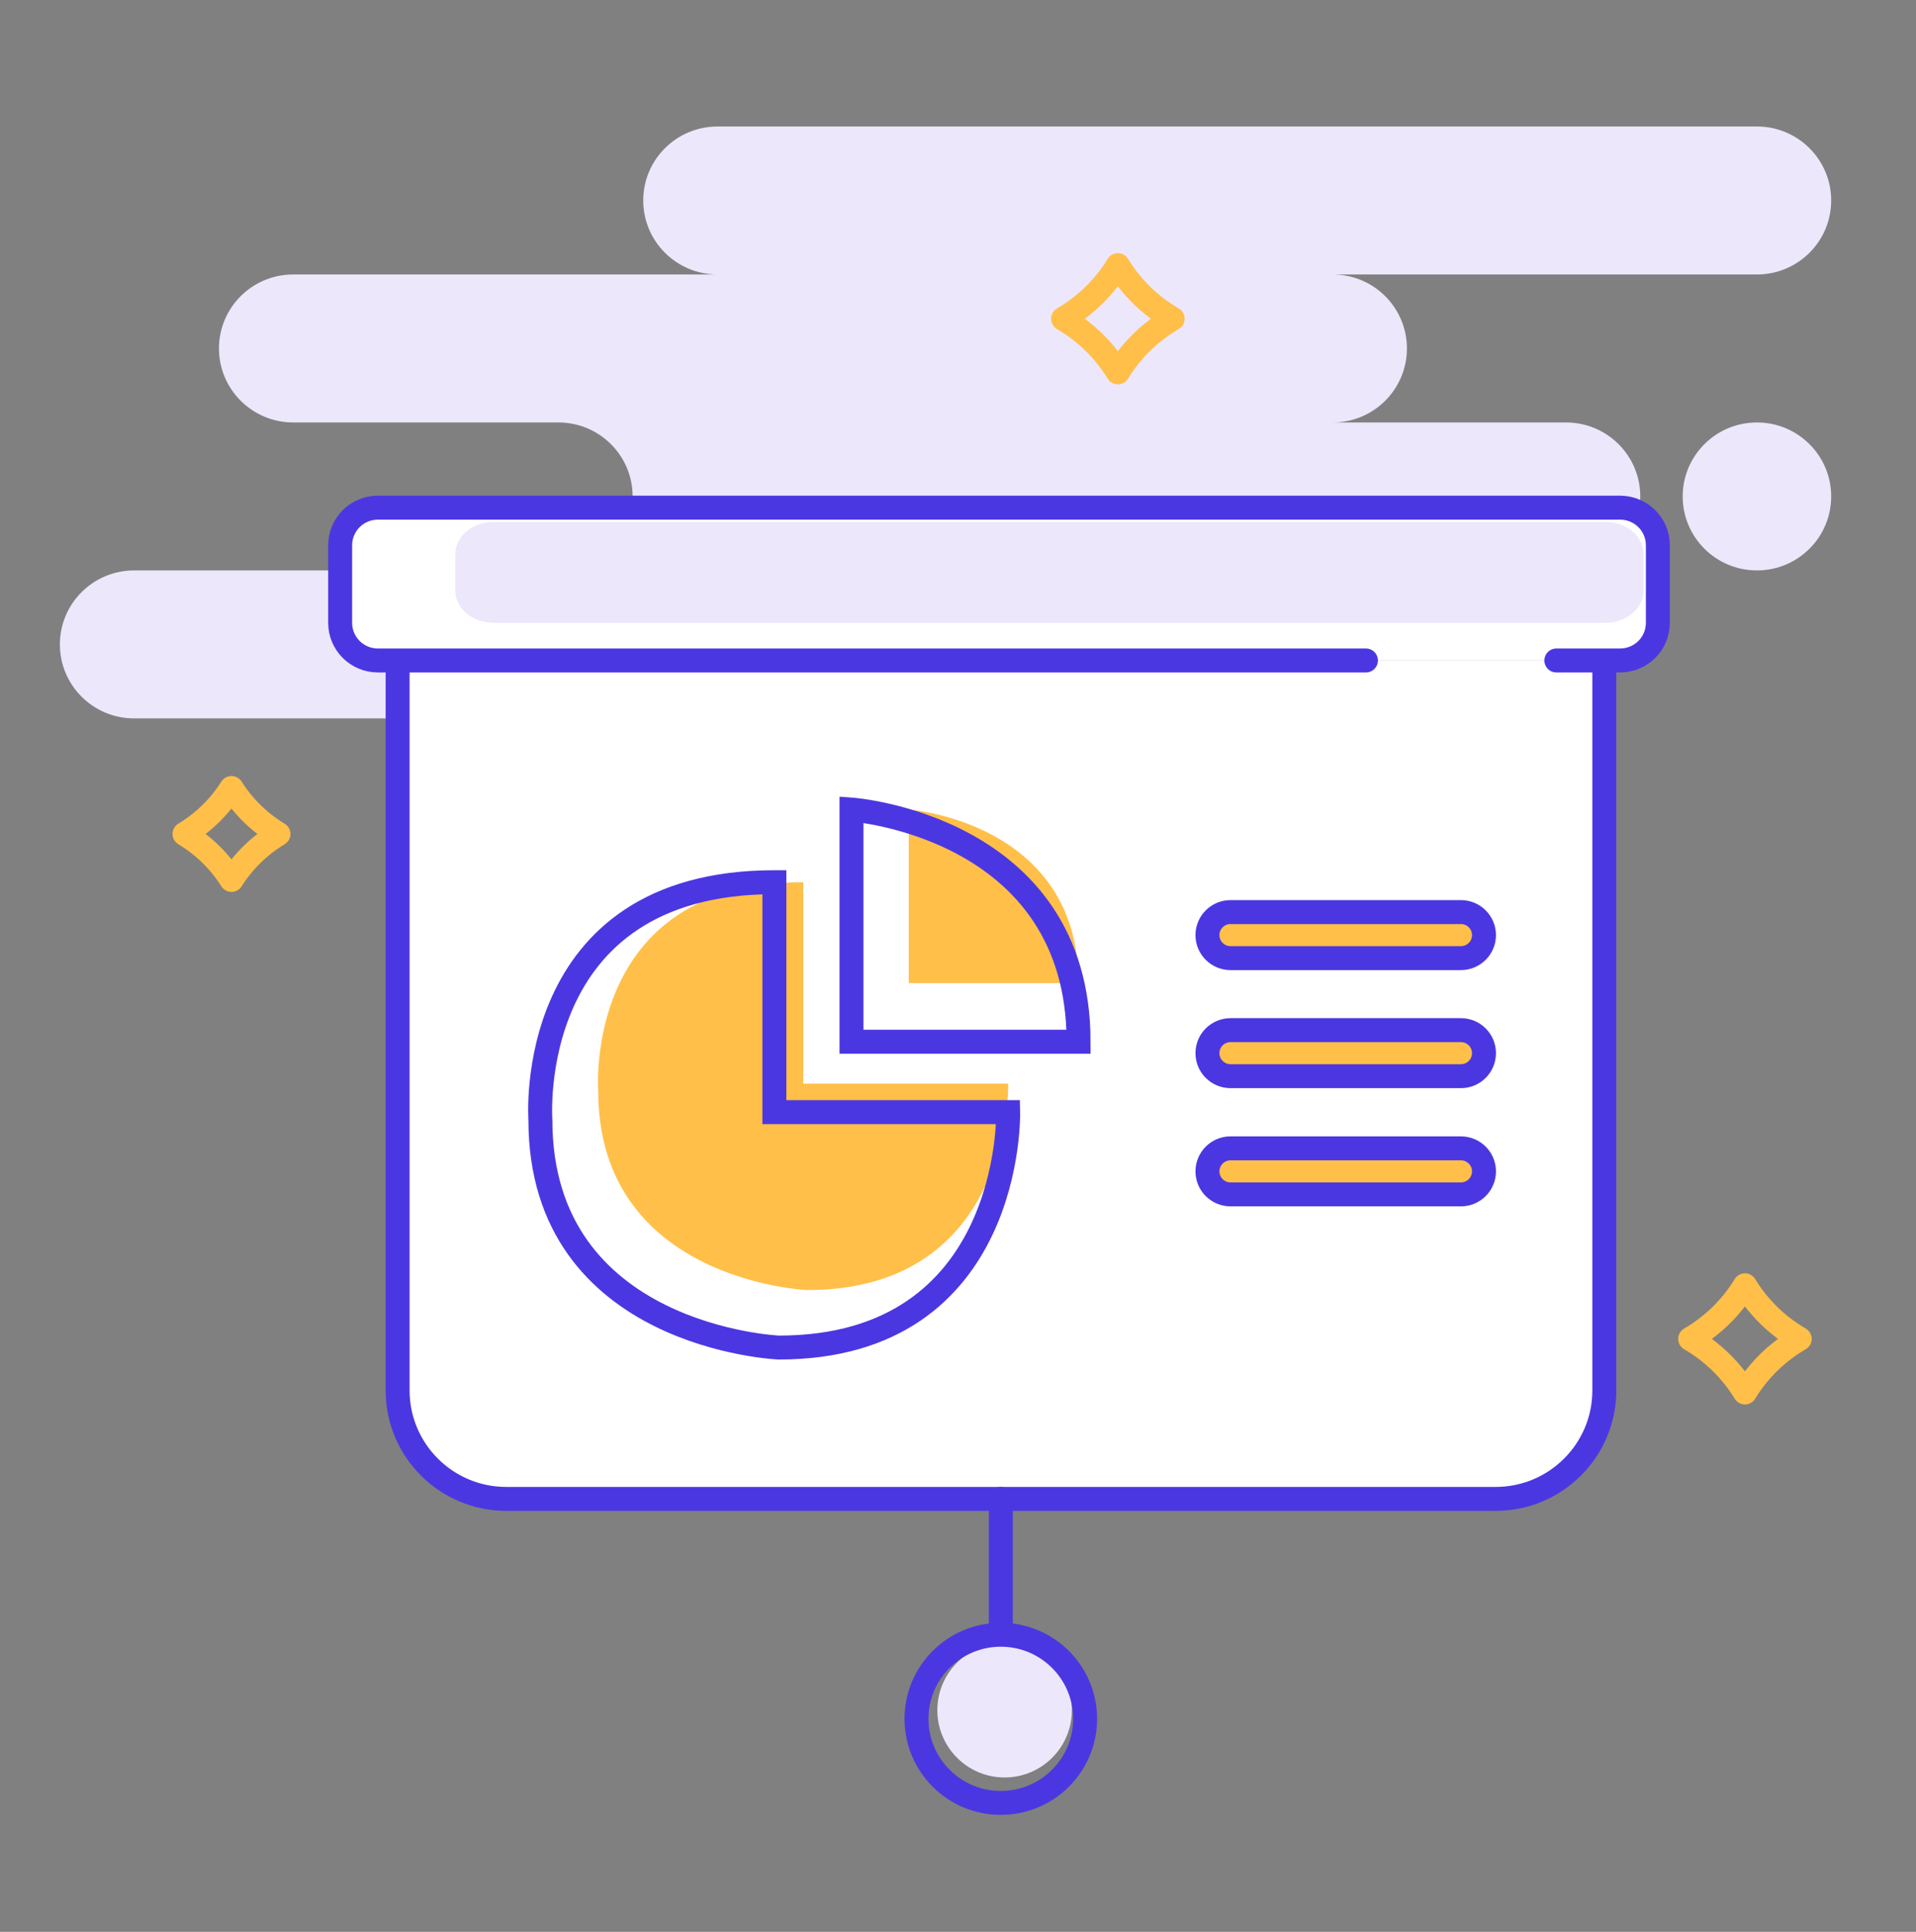 <svg width="120" height="121" viewBox="0 0 120 121" fill="none" xmlns="http://www.w3.org/2000/svg">
<rect x="0" y="0" width="120" height="121" fill="#808080" stroke="none"/>
<path fill-rule="evenodd" clip-rule="evenodd" d="M110.038 7.923C112.606 7.923 114.688 9.998 114.688 12.557C114.688 15.117 112.606 17.191 110.038 17.191H83.466C86.034 17.191 88.116 19.266 88.116 21.826C88.116 24.385 86.034 26.46 83.466 26.46H98.081C100.649 26.46 102.731 28.534 102.731 31.094C102.731 33.653 100.649 35.728 98.081 35.728H91.322C88.084 35.728 85.459 37.803 85.459 40.362C85.459 42.068 86.787 43.613 89.445 44.996C92.013 44.996 94.095 47.071 94.095 49.63C94.095 52.19 92.013 54.264 89.445 54.264H34.308C31.74 54.264 29.658 52.19 29.658 49.63C29.658 47.071 31.74 44.996 34.308 44.996H8.4C5.832 44.996 3.75 42.921 3.75 40.362C3.75 37.803 5.832 35.728 8.4 35.728H34.972C37.54 35.728 39.622 33.653 39.622 31.094C39.622 28.534 37.54 26.46 34.972 26.46H18.365C15.796 26.46 13.714 24.385 13.714 21.826C13.714 19.266 15.796 17.191 18.365 17.191H44.937C42.368 17.191 40.286 15.117 40.286 12.557C40.286 9.998 42.368 7.923 44.937 7.923H110.038ZM110.038 26.46C112.606 26.46 114.688 28.534 114.688 31.094C114.688 33.653 112.606 35.728 110.038 35.728C107.47 35.728 105.388 33.653 105.388 31.094C105.388 28.534 107.47 26.46 110.038 26.46Z" fill="#EDE7FB"/>
<path d="M24.903 41.368V87.091C24.903 90.834 27.948 93.882 31.712 93.882H93.67C97.424 93.882 100.479 90.844 100.479 87.091V41.368" fill="white"/>
<path d="M24.903 41.368V87.091C24.903 90.834 27.948 93.882 31.712 93.882H93.67C97.424 93.882 100.479 90.844 100.479 87.091V41.368" stroke="#4B37E1" stroke-width="1.5" stroke-miterlimit="10" stroke-linecap="round"/>
<path d="M50.303 55.256V67.876H63.142C63.142 67.876 63.45 80.802 50.55 80.802C50.55 80.802 37.465 80.25 37.465 68.305C37.465 68.305 36.511 55.256 50.303 55.256Z" fill="#FFBF48"/>
<path d="M85.549 41.368H23.672C22.36 41.368 21.304 40.315 21.304 39.006V34.158C21.304 32.849 22.36 31.796 23.672 31.796H101.464C102.777 31.796 103.833 32.849 103.833 34.158V39.006C103.833 40.315 102.777 41.368 101.464 41.368H97.475" fill="white"/>
<path d="M85.549 41.368H23.672C22.36 41.368 21.304 40.315 21.304 39.006V34.158C21.304 32.849 22.36 31.796 23.672 31.796H101.464C102.777 31.796 103.833 32.849 103.833 34.158V39.006C103.833 40.315 102.777 41.368 101.464 41.368H97.475" stroke="#4B37E1" stroke-width="1.5" stroke-miterlimit="10" stroke-linecap="round"/>
<path d="M62.919 111.329C65.246 111.329 67.132 109.442 67.132 107.116C67.132 104.789 65.246 102.903 62.919 102.903C60.593 102.903 58.706 104.789 58.706 107.116C58.706 109.442 60.593 111.329 62.919 111.329Z" fill="#EDE7FB"/>
<path d="M62.681 93.882V102.201" stroke="#4B37E1" stroke-width="1.5" stroke-miterlimit="10" stroke-linecap="round"/>
<path d="M100.553 32.689H30.903C29.584 32.689 28.515 33.597 28.515 34.717V36.98C28.515 38.1 29.584 39.008 30.903 39.008H100.553C101.872 39.008 102.941 38.1 102.941 36.98V34.717C102.941 33.597 101.872 32.689 100.553 32.689Z" fill="#EDE7FB"/>
<path d="M48.499 55.256V69.655H63.142C63.142 69.655 63.491 84.402 48.776 84.402C48.776 84.402 33.845 83.778 33.845 70.146C33.845 70.146 32.748 55.256 48.489 55.256H48.499Z" stroke="#4B37E1" stroke-width="1.5" stroke-miterlimit="10" stroke-linecap="round"/>
<path d="M62.681 112.923C65.598 112.923 67.962 110.565 67.962 107.657C67.962 104.748 65.598 102.39 62.681 102.39C59.764 102.39 57.4 104.748 57.4 107.657C57.4 110.565 59.764 112.923 62.681 112.923Z" stroke="#4B37E1" stroke-width="1.5" stroke-miterlimit="10" stroke-linecap="round"/>
<path d="M56.918 61.575V50.705C56.918 50.705 67.552 51.461 67.552 61.575H56.918Z" fill="#FFBF48"/>
<path d="M53.329 65.247V50.705C53.329 50.705 67.552 51.727 67.552 65.247H53.329Z" stroke="#4B37E1" stroke-width="1.5" stroke-miterlimit="10" stroke-linecap="round"/>
<path d="M91.497 57.127H77.069C76.27 57.127 75.623 57.772 75.623 58.569C75.623 59.365 76.27 60.011 77.069 60.011H91.497C92.295 60.011 92.943 59.365 92.943 58.569C92.943 57.772 92.295 57.127 91.497 57.127Z" fill="#FFBF48" stroke="#4B37E1" stroke-width="1.5" stroke-miterlimit="10" stroke-linecap="round"/>
<path d="M91.497 64.521H77.069C76.27 64.521 75.623 65.167 75.623 65.963C75.623 66.759 76.27 67.405 77.069 67.405H91.497C92.295 67.405 92.943 66.759 92.943 65.963C92.943 65.167 92.295 64.521 91.497 64.521Z" fill="#FFBF48" stroke="#4B37E1" stroke-width="1.5" stroke-miterlimit="10" stroke-linecap="round"/>
<path d="M91.497 71.925H77.069C76.27 71.925 75.623 72.571 75.623 73.367C75.623 74.163 76.27 74.809 77.069 74.809H91.497C92.295 74.809 92.943 74.163 92.943 73.367C92.943 72.571 92.295 71.925 91.497 71.925Z" fill="#FFBF48" stroke="#4B37E1" stroke-width="1.5" stroke-miterlimit="10" stroke-linecap="round"/>
<path d="M17.441 52.234C16.245 52.957 15.237 53.943 14.498 55.114C13.759 53.943 12.751 52.957 11.555 52.234C12.751 51.51 13.758 50.524 14.498 49.353C15.237 50.524 16.245 51.51 17.441 52.234Z" stroke="#FFBF48" stroke-width="1.5" stroke-linejoin="round"/>
<path d="M112.717 83.86C111.306 84.681 110.126 85.836 109.286 87.217C108.446 85.836 107.267 84.681 105.855 83.86C107.267 83.038 108.446 81.883 109.286 80.502C110.126 81.883 111.306 83.038 112.717 83.86Z" stroke="#FFBF48" stroke-width="1.5" stroke-linejoin="round"/>
<path d="M73.443 19.965C72.031 20.787 70.851 21.941 70.012 23.323C69.172 21.941 67.992 20.787 66.581 19.965C67.992 19.143 69.172 17.988 70.012 16.607C70.851 17.988 72.031 19.143 73.443 19.965Z" stroke="#FFBF48" stroke-width="1.5" stroke-linejoin="round"/>
</svg>
